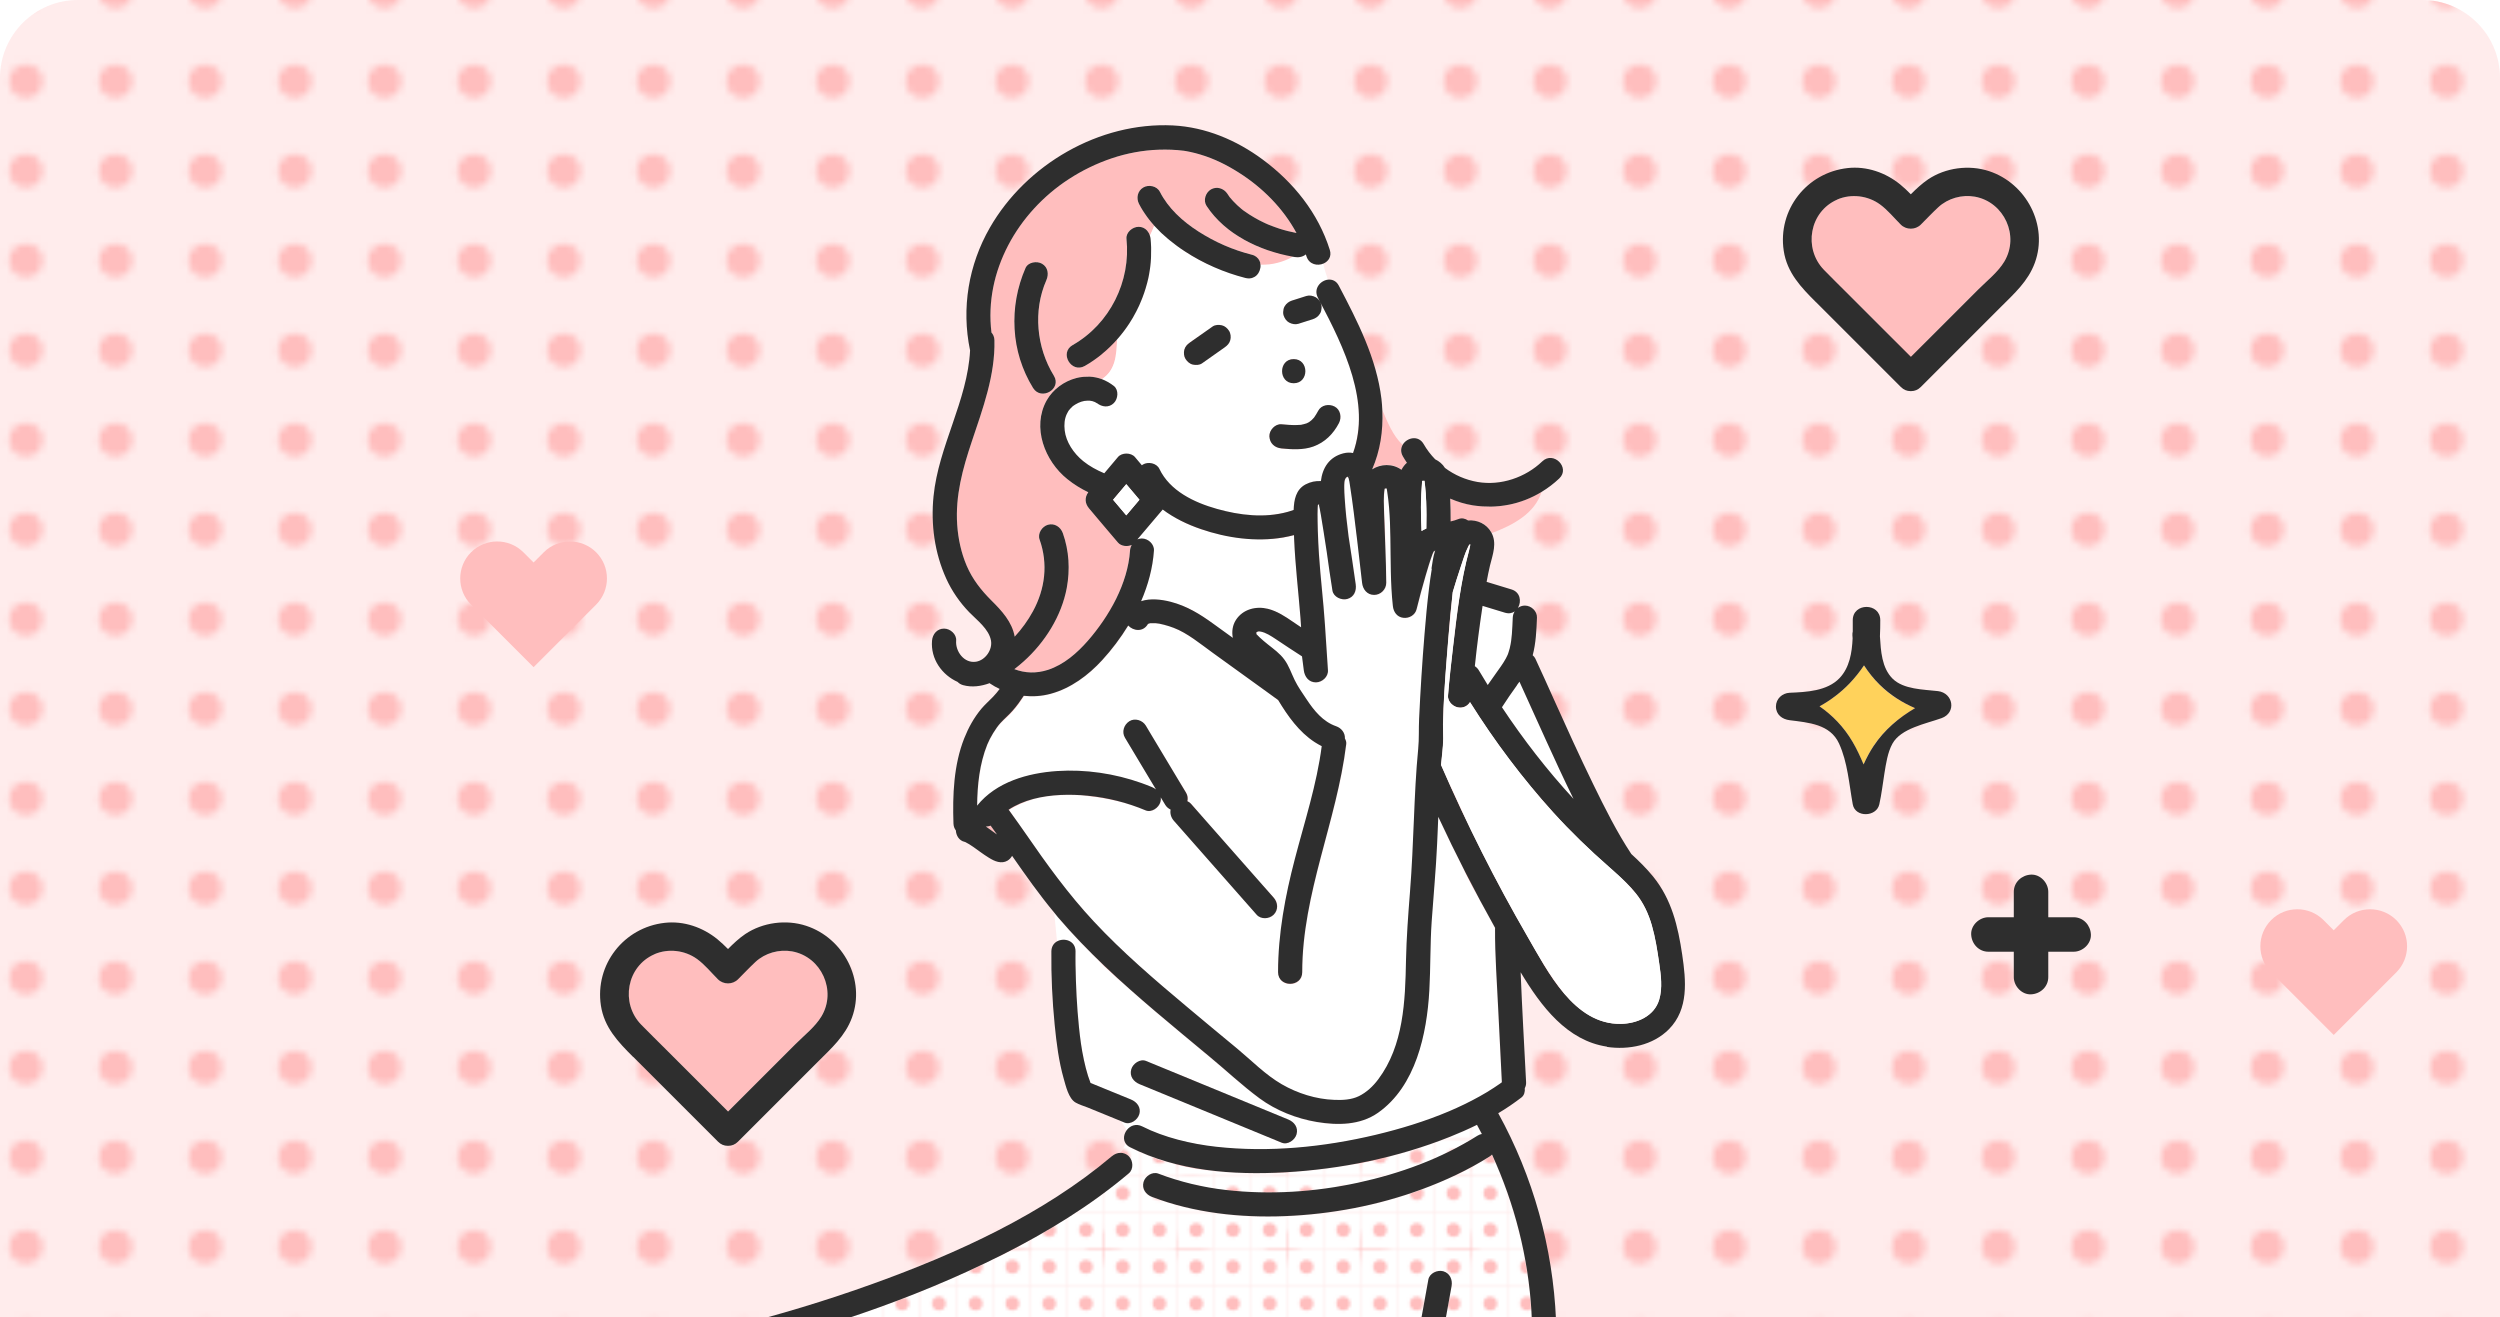 <?xml version="1.0" encoding="UTF-8"?>
<svg id="_レイヤー_2" data-name="レイヤー 2" xmlns="http://www.w3.org/2000/svg" width="362.5" height="191" xmlns:xlink="http://www.w3.org/1999/xlink" viewBox="0 0 362.5 191">
  <defs>
    <style>
      .cls-1 {
        fill: none;
      }

      .cls-2 {
        clip-path: url(#clippath);
      }

      .cls-3 {
        fill: #fff;
      }

      .cls-4 {
        fill: #ffbebe;
      }

      .cls-5 {
        fill: #ffd25b;
      }

      .cls-6 {
        fill: #2e2e2e;
      }

      .cls-7 {
        fill: url(#_新規パターン1_2-2);
      }

      .cls-8 {
        fill: url(#_新規パターン1_2);
      }

      .cls-9 {
        fill: #ffc0c0;
        opacity: .3;
      }
    </style>
    <clipPath id="clippath">
      <path class="cls-1" d="M11.3,0H351.2c6.24,0,11.3,5.06,11.3,11.3V191H0V11.3C0,5.06,5.06,0,11.3,0Z"/>
    </clipPath>
    <pattern id="_新規パターン1_2" data-name="新規パターン1 2" x="0" y="0" width="12.5" height="12.5" patternTransform="translate(-496.5 4919.5)" patternUnits="userSpaceOnUse" viewBox="0 0 12.5 12.5">
      <g>
        <rect class="cls-1" width="12.5" height="12.5"/>
        <rect class="cls-3" x="0" y="0" width="12.5" height="12.5"/>
        <circle class="cls-4" cx="6.25" cy="6.25" r="2.43"/>
      </g>
    </pattern>
    <pattern id="_新規パターン1_2-2" data-name="新規パターン1 2" patternTransform="translate(-4642.13 -5602.15) rotate(-90) scale(.41)" xlink:href="#_新規パターン1_2"/>
  </defs>
  <g id="guide">
    <g class="cls-2">
      <rect class="cls-8" x="-29" y="-15" width="551" height="206"/>
      <rect class="cls-9" x="-29" y="-15" width="551" height="206"/>
      <g>
        <path class="cls-4" d="M77.37,96.74l-9.07-9.07c-2.09-2.09-2.09-5.49,0-7.59,2.09-2.09,5.49-2.09,7.59,0l1.48,1.48,1.48-1.48c2.09-2.09,5.49-2.09,7.59,0,2.09,2.09,2.09,5.49,0,7.59l-9.07,9.07Z"/>
        <path class="cls-4" d="M338.39,150.07l-9.07-9.07c-2.09-2.09-2.09-5.49,0-7.59,2.09-2.09,5.49-2.09,7.59,0l1.48,1.48,1.48-1.48c2.09-2.09,5.49-2.09,7.59,0,2.09,2.09,2.09,5.49,0,7.59l-9.07,9.07Z"/>
        <g>
          <path class="cls-4" d="M268.02,42.69c3.02,3.02,6.04,6.04,9.05,9.05,1.01-1.01,2.02-2.02,3.03-3.03,2.25-2.25,4.51-4.51,6.76-6.76,1.24-1.24,2.85-2.5,3.76-4.02,2.23-3.72,0-8.62-4.26-9.41-1.89-.35-3.92,.23-5.33,1.54-.87,.81-1.68,1.67-2.52,2.51-.79,.79-2.12,.79-2.91,0-.97-.97-1.9-2.11-3.01-2.93-1.77-1.3-4.18-1.59-6.2-.71-4.06,1.75-4.97,7.08-1.95,10.2,1.17,1.21,2.38,2.38,3.56,3.56Z"/>
          <path class="cls-6" d="M263.33,43.82c2.35,2.35,4.7,4.7,7.04,7.04,1.75,1.75,3.5,3.5,5.25,5.25,.43,.43,.91,.6,1.37,.6,.03,0,.06,0,.08,0,.02,0,.05,0,.07,0,.47,0,.95-.17,1.38-.6,3.87-3.87,7.73-7.73,11.6-11.6,1.95-1.95,3.95-3.72,4.93-6.4,1.99-5.44-1.24-11.53-6.65-13.3-2.9-.95-6.29-.5-8.83,1.2-.91,.62-1.72,1.38-2.5,2.16-.49-.49-.99-.98-1.52-1.41-2.13-1.74-4.89-2.7-7.65-2.39-5.93,.66-10.15,6.05-9.26,11.98,.48,3.2,2.52,5.31,4.67,7.46Zm3.07-14.89c2.02-.87,4.43-.58,6.2,.71,1.11,.81,2.04,1.96,3.01,2.93,.79,.79,2.12,.79,2.91,0,.84-.84,1.65-1.7,2.52-2.51,1.41-1.31,3.44-1.88,5.33-1.54,4.26,.79,6.48,5.69,4.26,9.41-.91,1.52-2.52,2.78-3.76,4.02-2.25,2.25-4.51,4.51-6.76,6.76-1.01,1.01-2.02,2.02-3.03,3.03-3.02-3.02-6.04-6.04-9.05-9.05-1.19-1.19-2.39-2.36-3.56-3.56-3.02-3.11-2.11-8.45,1.95-10.2Z"/>
        </g>
        <g>
          <path class="cls-4" d="M96.51,152.12c3.02,3.02,6.04,6.04,9.05,9.05,1.01-1.01,2.02-2.02,3.03-3.03,2.25-2.25,4.51-4.51,6.76-6.76,1.24-1.24,2.85-2.5,3.76-4.02,2.23-3.72,0-8.62-4.26-9.41-1.89-.35-3.92,.23-5.33,1.54-.87,.81-1.68,1.67-2.52,2.51-.79,.79-2.12,.79-2.91,0-.97-.97-1.9-2.11-3.01-2.93-1.77-1.3-4.18-1.59-6.2-.71-4.06,1.75-4.97,7.08-1.95,10.2,1.17,1.21,2.38,2.38,3.56,3.56Z"/>
          <path class="cls-6" d="M91.82,153.25c2.35,2.35,4.7,4.7,7.04,7.04,1.75,1.75,3.5,3.5,5.25,5.25,.43,.43,.91,.6,1.37,.6,.03,0,.06,0,.08,0,.02,0,.05,0,.07,0,.47,0,.95-.17,1.38-.6,3.87-3.87,7.73-7.73,11.6-11.6,1.95-1.95,3.95-3.72,4.93-6.4,1.99-5.44-1.24-11.53-6.65-13.3-2.89-.95-6.29-.5-8.83,1.2-.91,.62-1.72,1.38-2.5,2.17-.49-.49-.99-.98-1.52-1.41-2.13-1.74-4.89-2.7-7.65-2.39-5.93,.66-10.15,6.05-9.26,11.98,.48,3.2,2.52,5.31,4.67,7.46Zm3.07-14.89c2.02-.87,4.43-.58,6.2,.71,1.11,.81,2.04,1.96,3.01,2.93,.79,.79,2.12,.79,2.91,0,.84-.84,1.65-1.7,2.52-2.51,1.41-1.31,3.44-1.88,5.33-1.54,4.26,.79,6.48,5.69,4.26,9.41-.91,1.52-2.52,2.78-3.76,4.02-2.25,2.25-4.51,4.51-6.76,6.76-1.01,1.01-2.02,2.02-3.03,3.03-3.02-3.02-6.04-6.04-9.05-9.05-1.19-1.19-2.39-2.36-3.56-3.56-3.02-3.11-2.11-8.45,1.95-10.2Z"/>
        </g>
        <g>
          <path class="cls-7" d="M234.24,276.82c-.87-.38-1.06-1.65-.63-2.39,.26-.44,.64-.69,1.07-.79l-4.14-3.2c1.8,7.23,4.16,14.32,7.24,21.15,.39,.86,.26,1.87-.63,2.39-.75,.44-2,.23-2.39-.63-4.68-10.37-7.86-21.32-9.83-32.51-3.03-17.24-3.22-34.72-2.9-52.17,.11-6.14,.35-12.31,0-18.44-.46-7.87-2.44-15.61-5.72-22.77-.1,.1-.21,.19-.34,.28-3.1,1.95-6.43,3.51-9.86,4.77-6.33,2.33-13.09,3.61-19.83,3.88-6.49,.26-13.18-.46-19.28-2.79-.89-.34-1.49-1.17-1.22-2.15,.23-.85,1.27-1.56,2.15-1.22,3.14,1.2,6.45,1.99,9.8,2.37,6.38,.73,12.9,.3,19.17-1.06,6.09-1.32,12.02-3.48,17.3-6.81,.22-.14,.43-.21,.64-.25-.23-.45-.47-.89-.71-1.33-1.27,.63-2.57,1.2-3.9,1.73-7.58,3.04-15.81,4.7-23.95,5.16-7.54,.43-15.62-.17-22.45-3.64-.28-.14-.48-.32-.62-.52-.22,.45-.46,.87-.73,1.29,.43,0,.86,.14,1.21,.5,.63,.63,.72,1.86,0,2.47-5.59,4.72-11.87,8.55-18.39,11.83-13.07,6.57-27.15,11.16-41.36,14.52-11.76,2.77-23.82,4.77-35.91,5.39-.94,.05-1.88,.11-2.82,.14,.51,.62,.93,1.3,1.34,2.01,.23-.45,.65-.83,1.12-.95,.98-.27,1.81,.34,2.15,1.22,.79,2.03,1.21,4.2,1.59,6.34,.52,2.94,.92,5.91,1.35,8.86,.95,6.5,2.01,12.99,3.66,19.36,1.05,4.02,2.97,7.55,5.76,10.76,.64,.74,1.32,1.44,2.01,2.13,6.77,6.7,15.87,10.85,25.22,12.36,.94,.15,1.45,1.32,1.22,2.15-.02,.07-.05,.13-.07,.19,.72,.03,1.44-.08,2.09-.13-1.25-3.07-1.95-6.27-2.36-9.56-.19-1.56-.32-3.13-.42-4.7-.32-5.09-.33-10.21-1.19-15.24-1.01-5.97-3.39-11.71-7.14-16.46-6.25-7.92-15.54-13.1-25.4-14.71-.94-.15-1.45-1.32-1.22-2.15,.06-.2,.15-.37,.25-.53,.41-.59,1.16-.81,1.9-.69,5.41,.88,10.67,2.89,15.38,5.67,4.92,2.91,9.24,6.74,12.64,11.34,3.83,5.2,6.24,11.4,7.14,17.79,.7,4.98,.74,10.02,1.09,15.03,.12,1.68,.28,3.35,.5,5.02,.41,2.97,1.1,5.98,2.38,8.7,1.46,3.1,3.56,5.75,6.1,8.03,.6,.54,.66,1.2,.43,1.75,1.94,1.31,4.36,1.82,6.79,2.38-1.26-.91-2.48-1.86-3.6-2.92-1.64-1.55,.84-4.02,2.47-2.47,1.05,1,2.17,1.91,3.35,2.76,2.52,1.83,5.17,3.49,7.58,5.47,1.51,1.24,2.84,2.64,3.99,4.18,.72,.97,1.37,1.99,1.95,3.07,2.72,5.13,4.27,11.17,9.6,14.29,3.47,2.03,7.79,2.69,11.72,1.8,.86-.2,1.71-.47,2.52-.81,2.63-1.13,4.51-3.17,6.63-5.02,2.19-1.92,4.59-3.26,7.5-3.67,10.12-1.44,17.14,8.02,24.26,13.36,1.81,1.36,3.71,2.57,5.87,3.24,1.6,.5,3.22,.82,4.86,.94,.86,.07,1.73,.08,2.6,.03,4.75-.25,9.25-2.35,13.09-5.21,4.1-3.05,7.54-7.04,10.45-11.21,2.58-3.69,4.81-7.63,6.73-11.7-5.62-2.43-11.24-4.86-16.85-7.29Zm-102.23-13.45c-1.99,1.06-3.75-1.96-1.77-3.02,3.96-2.12,7.81-4.44,11.53-6.97,.45-.31,.89-.62,1.34-.94,12.61-8.85,23.56-20.08,32.06-32.93,1.24-1.87,4.26-.12,3.02,1.76-2.56,3.87-5.33,7.6-8.3,11.18-6.18,7.46-13.24,14.19-20.97,20.06-5.34,4.06-11,7.7-16.92,10.86Zm43.46,23.09c-1.25,1.86-4.28,.11-3.02-1.77,4.26-6.33,8.02-12.99,11.35-19.85,1.88-3.89,3.61-7.85,5.23-11.85,3.57-8.82,6.56-17.87,9.12-27.02,3.72-13.29,6.57-26.82,8.96-40.41,.16-.94,1.31-1.45,2.15-1.22,.97,.27,1.38,1.22,1.22,2.15-1.35,7.67-2.84,15.32-4.56,22.92-3.07,13.59-6.83,27.05-11.78,40.09-.45,1.19-.91,2.37-1.38,3.55-4.65,11.68-10.28,22.99-17.3,33.43Z"/>
          <path class="cls-1" d="M165.66,43.15c-.05,.13-.1,.26-.16,.4,.05-.13,.11-.26,.16-.4Z"/>
          <path class="cls-1" d="M166.11,41.84c-.07,.22-.13,.44-.21,.65,.07-.22,.14-.43,.21-.65Z"/>
          <path class="cls-1" d="M166.51,40.33c-.05,.23-.11,.46-.17,.7,.06-.23,.12-.46,.17-.7Z"/>
          <path class="cls-1" d="M163.78,46.85s-.02,.03-.03,.05c.01-.02,.02-.03,.03-.05Z"/>
          <polygon class="cls-1" points="161.97 49.23 161.97 49.23 161.97 49.23 161.97 49.23"/>
          <path class="cls-1" d="M166.74,39.02c-.04,.27-.08,.54-.13,.81,.05-.27,.09-.54,.13-.81Z"/>
          <path class="cls-1" d="M164.32,45.98s-.02,.04-.03,.06c.01-.02,.02-.04,.03-.06Z"/>
          <path class="cls-1" d="M165.2,44.26s-.03,.06-.04,.09c.01-.03,.03-.06,.04-.09Z"/>
          <path class="cls-1" d="M170.71,35.69c-.09-.06-.17-.13-.25-.19,.08,.06,.17,.13,.25,.19Z"/>
          <path class="cls-1" d="M166.9,37.48c-.02,.39-.06,.78-.1,1.17,.05-.39,.08-.78,.1-1.17Z"/>
          <path class="cls-1" d="M169.59,34.83c-.08-.06-.15-.13-.23-.19,.08,.06,.15,.13,.23,.19Z"/>
          <path class="cls-1" d="M181.19,40.37s-.09,0-.13,0c.05,0,.09,0,.13,0Z"/>
          <path class="cls-1" d="M181.6,40.29s-.09,.03-.13,.04c.04-.01,.09-.02,.13-.04Z"/>
          <path class="cls-1" d="M160.94,50.3s-.02,.02-.03,.03c.01-.01,.02-.02,.03-.03Z"/>
          <path class="cls-1" d="M168.48,33.86c-.05-.05-.1-.09-.15-.14,.05,.05,.1,.09,.15,.14Z"/>
          <path class="cls-1" d="M166.92,36.22c0,.31,0,.62-.01,.92,.01-.31,.02-.62,.01-.92Z"/>
          <path class="cls-1" d="M166.83,34.63c.04,.41,.07,.82,.08,1.23-.01-.41-.04-.82-.08-1.23Z"/>
          <polygon class="cls-1" points="167.37 32.73 167.37 32.73 167.37 32.73 167.37 32.73"/>
          <path class="cls-1" d="M165.71,30.52c-.19-.31-.37-.62-.54-.95,.16,.32,.35,.64,.54,.95Z"/>
          <path class="cls-1" d="M158.76,52.11c-.07,.05-.14,.11-.21,.15,.07-.05,.14-.1,.21-.15Z"/>
          <path class="cls-1" d="M166.91,32.18c-.09-.1-.17-.21-.25-.31,.08,.11,.17,.21,.25,.31Z"/>
          <path class="cls-1" d="M166.3,31.39c-.12-.16-.23-.33-.34-.49,.11,.17,.22,.33,.34,.49Z"/>
          <path class="cls-1" d="M166.34,33.45s0,0,0,0c0,0,0,0,0,0Z"/>
          <path class="cls-1" d="M165.53,32.95c.07,.02,.13,.04,.19,.06-.06-.03-.13-.04-.19-.06Z"/>
          <path class="cls-1" d="M166.11,33.24s.06,.05,.09,.08c-.03-.03-.06-.06-.09-.08Z"/>
          <path class="cls-1" d="M157.85,54.61c.05,0,.1,0,.16,0-.05,0-.1,0-.16,0Z"/>
          <path class="cls-1" d="M165.84,33.07s.09,.05,.14,.08c-.04-.03-.09-.06-.14-.08Z"/>
          <path class="cls-1" d="M182.74,38.12c.02,.09,.04,.18,.04,.27,0-.09-.02-.18-.04-.27Z"/>
          <path class="cls-1" d="M182.65,37.84c.03,.06,.05,.12,.07,.18-.02-.06-.04-.12-.07-.18Z"/>
          <path class="cls-1" d="M159.88,51.25s-.08,.07-.12,.11c.04-.03,.08-.07,.12-.11Z"/>
          <path class="cls-1" d="M181.54,36.95c.12,.03,.23,.07,.34,.12-.1-.05-.21-.09-.34-.12Z"/>
          <path class="cls-1" d="M176.7,31.98c-.12-.12-.23-.24-.34-.36,.11,.12,.23,.25,.34,.36Z"/>
          <path class="cls-1" d="M182.47,37.53c.05,.07,.1,.14,.14,.22-.04-.08-.08-.15-.14-.22Z"/>
          <path class="cls-1" d="M181.97,37.12c.07,.04,.14,.08,.2,.13-.06-.05-.13-.09-.2-.13Z"/>
          <path class="cls-1" d="M182.24,37.3c.08,.07,.15,.13,.21,.21-.06-.08-.13-.14-.21-.21Z"/>
          <path class="cls-1" d="M157.14,54.63c-.07,0-.14,.01-.22,.02,.07,0,.14-.01,.22-.02Z"/>
          <path class="cls-1" d="M174.92,29.82c.17,.26,.35,.51,.54,.76-.19-.25-.37-.5-.54-.76Z"/>
          <path class="cls-1" d="M165.09,32.88c.12,0,.23,.01,.34,.03-.11-.02-.22-.03-.34-.03Z"/>
          <path class="cls-1" d="M160.7,55.43s-.08-.05-.13-.07c.04,.02,.08,.05,.13,.07Z"/>
          <path class="cls-1" d="M216.23,73.45s-.03,0-.04,0c.01,0,.03,0,.04,0Z"/>
          <path class="cls-1" d="M178.58,33.57c.09,.07,.18,.14,.28,.2-.09-.07-.19-.14-.28-.2Z"/>
          <path class="cls-1" d="M177.8,32.97c.1,.08,.2,.17,.3,.25-.1-.08-.2-.17-.3-.25Z"/>
          <path class="cls-1" d="M177.06,32.32c.11,.1,.21,.2,.32,.3-.11-.1-.22-.2-.32-.3Z"/>
          <path class="cls-1" d="M175.68,30.84c.13,.16,.25,.31,.38,.46-.13-.15-.26-.31-.38-.46Z"/>
          <path class="cls-1" d="M214.75,73.41c.09,0,.18,.01,.27,.02-.09,0-.18-.01-.27-.02Z"/>
          <path class="cls-1" d="M217.37,73.37c.07,0,.14-.01,.22-.02-.07,0-.14,.02-.22,.02Z"/>
          <path class="cls-1" d="M222.37,71.95s.04-.02,.06-.03c-.02,0-.04,.02-.06,.03Z"/>
          <path class="cls-1" d="M219.93,72.88s.09-.02,.13-.04c-.04,.01-.09,.02-.13,.04Z"/>
          <path class="cls-1" d="M218.76,73.17s.01,0,.02,0c0,0-.01,0-.02,0Z"/>
          <path class="cls-1" d="M186.54,37.04s0,0,0,0c0,0,0,0,0,0Z"/>
          <path class="cls-1" d="M187.72,37.27c-.09-.02-.19-.04-.28-.05,0,0,0,0,0,0,.09,.02,.18,.04,.28,.05Z"/>
          <path class="cls-1" d="M182.77,38.77s-.01,.06-.02,.09c0-.03,.01-.06,.02-.09Z"/>
          <path class="cls-1" d="M179.39,34.12c.08,.05,.17,.11,.25,.16-.08-.05-.17-.11-.25-.16Z"/>
          <path class="cls-1" d="M182.52,39.5s-.03,.06-.05,.09c.02-.03,.04-.06,.05-.09Z"/>
          <path class="cls-1" d="M182.68,39.14s-.03,.07-.04,.11c.01-.04,.03-.07,.04-.11Z"/>
          <path class="cls-1" d="M182.24,39.88s0,0,0,0c0,0,0,0,0,0Z"/>
          <path class="cls-1" d="M185.63,36.82s.01,0,.02,0c0,0-.01,0-.02,0Z"/>
          <path class="cls-1" d="M181.95,40.12s-.07,.04-.1,.05c.03-.02,.07-.03,.1-.05Z"/>
          <path class="cls-1" d="M181.99,35.54s.09,.04,.14,.06c-.05-.02-.09-.04-.14-.06Z"/>
          <path class="cls-1" d="M181.1,35.11c.06,.03,.12,.06,.18,.09-.06-.03-.12-.06-.18-.09Z"/>
          <path class="cls-1" d="M180.23,34.64c.07,.04,.14,.09,.22,.13-.07-.04-.14-.08-.22-.13Z"/>
          <path class="cls-1" d="M183.8,36.26s.04,.02,.07,.02c-.02,0-.04-.02-.07-.02Z"/>
          <path class="cls-1" d="M182.89,35.92s.07,.03,.1,.04c-.03-.01-.07-.03-.1-.04Z"/>
          <path class="cls-1" d="M184.71,36.56s.03,0,.04,.01c-.01,0-.03,0-.04-.01Z"/>
          <path class="cls-3" d="M207.77,80.4c-.39,1.03-.71,2.1-1.01,3.16-.47,1.6-.89,3.21-1.3,4.83-.21,.86-1.08,1.35-1.92,1.25-.92-.11-1.42-.85-1.52-1.72-.36-3.3-.31-6.62-.36-9.93-.02-1.45-.07-2.91-.19-4.35-.06-.75-.14-1.49-.26-2.23-.02-.11-.06-.37-.08-.52-.05,0-.1,0-.15,0-.01,0-.01,0-.04,0-.03,0-.07,0-.1,.01,.04-.03-.04,.19-.01,0-.19,1.17-.11,2.4-.08,3.59,.1,3.36,.29,6.71,.31,10.08,0,.95-.8,1.75-1.75,1.75-1.02,0-1.65-.81-1.75-1.75-.23-2.05-.46-4.1-.71-6.15-.34-2.82-.63-5.37-1.06-8.06-.05-.32-.1-.65-.19-.97-.01-.03-.07-.13-.12-.22-.07,.04-.27,.16-.32,.18,.2-.11-.07,.23,.02,0-.06,.17-.14,.29-.18,.59-.04,.28-.03,.56-.03,.84,0,.47,.03,.94,.06,1.41,.13,1.92,.33,3.76,.56,5.59,.36,2.32,.71,4.65,1.04,6.98,.13,.94-.22,1.87-1.22,2.15-.84,.23-2-.29-2.15-1.22-.3-1.85-.57-3.7-.82-5.56-.15-1.01-.31-2.03-.47-3.04-.12-.78-.25-1.56-.38-2.33-.05-.31-.11-.62-.17-.93-.03-.18-.09-.36-.11-.54,0,.01,0-.03-.01-.07,0,0-.01,0-.02,0,.01,.03,.04,.09-.04-.01,0,0-.02,0-.03,0-.02,0-.02,.01-.04,.02,0,0,0,0-.01,0-.01,.04-.02,.08-.03,.12,0,.01,0,.02,0,.04,0,.1-.02,.2-.02,.3-.02,.29-.02,.58-.02,.87,0,.37,0,.74,.01,1.1,0,.44,.02,.89,.03,1.33,.03,1.17,.09,2.34,.17,3.51,.22,3.36,.64,6.71,.86,10.07,.15,2.22,.29,4.44,.44,6.67,.06,.95-.85,1.75-1.75,1.75-1.03,0-1.63-.81-1.75-1.75-.09-.67-.17-1.35-.26-2.02-1.29-.82-2.56-1.68-3.83-2.52-.65-.43-1.43-.94-2.16-1.07-.34-.06-.42-.04-.65,.14,0,0,0,0,0,0,0,.04,.03,.14,.05,.25,.01,.01,0,0,.03,.03,.14,.15,.28,.29,.43,.43,.37,.35,.77,.68,1.17,1,.87,.7,1.75,1.3,2.41,2.22,.65,.9,.99,1.95,1.47,2.93,.48,.99,1.13,1.91,1.74,2.82,1.08,1.63,2.37,3.24,4.28,3.9,.78,.27,1.32,.97,1.28,1.78,.15,.25,.23,.53,.19,.82-1.36,11.2-6.38,21.64-6.38,33.06,0,2.25-3.5,2.25-3.5,0,0-5.56,1.03-11.03,2.43-16.4,1.41-5.42,3.19-10.8,3.9-16.37-.36-.18-.7-.37-1.03-.59-2.26-1.47-3.87-3.76-5.29-6.1-3.16-2.28-6.33-4.57-9.49-6.85-1.79-1.29-3.7-2.88-5.64-3.61-.46-.17-.93-.33-1.41-.45-.49-.13-.9-.21-1.24-.23-.22-.01-.43-.02-.65,0-.08,0-.11,0-.12,0-.02,0-.07,.02-.16,.05-.09,.02-.14,.04-.17,.06,0,0,0,0,0,0,0,.01-.01,.02-.02,.04-.71,1.18-2.13,.97-2.84,.19-1.11,1.81-2.39,3.51-3.77,5.01-2.02,2.2-4.56,4.1-7.48,4.89-1.3,.35-2.61,.43-3.9,.29-.49,.75-1.01,1.48-1.61,2.15-.55,.63-1.2,1.17-1.76,1.79-.68,.76-1.51,2.11-1.92,3.13-1.12,2.8-1.44,5.84-1.47,8.86,2.77-3.45,7.38-4.74,11.62-5.02,4.09-.27,8.33,.36,12.21,1.74,.52,.18,1.03,.38,1.53,.59,.21,.09,.41,.2,.58,.34-.25-.41-.5-.83-.75-1.24-1.25-2.09-2.5-4.17-3.75-6.26-.5-.84-.16-1.88,.63-2.39,.8-.52,1.92-.16,2.39,.63,.24,.4,.48,.8,.72,1.21,1.19,1.99,2.39,3.98,3.58,5.97,.51,.85,1.02,1.7,1.53,2.55,.23,.39,.28,.82,.19,1.23,.19,.08,.37,.2,.51,.36,.5,.56,.99,1.13,1.49,1.69,3.51,3.98,7.01,7.96,10.52,11.94,.63,.71,.7,1.77,0,2.47-.64,.64-1.85,.71-2.47,0-.5-.56-.99-1.13-1.49-1.69-3.51-3.98-7.01-7.96-10.52-11.94-.4-.46-.57-1.05-.46-1.61-.32-.15-.6-.39-.78-.69-.22-.36-.43-.72-.65-1.08,.02,.21,.01,.43-.05,.66-.23,.83-1.28,1.59-2.15,1.22-2.67-1.12-5.52-1.84-8.4-2.12-1.31-.13-2.62-.17-3.93-.11-2.67,.13-5.38,.71-7.54,2.14,.04,.04,.07,.08,.11,.13,.11,.15,.21,.3,.32,.45,.68,.94,1.35,1.88,2.01,2.83,3.08,4.47,6.2,8.8,9.91,12.78,4.19,4.49,8.89,8.5,13.59,12.45,2.39,2,4.8,3.98,7.19,5.98,2.1,1.74,4.1,3.81,6.47,5.18,2.3,1.33,4.99,2.18,7.65,2.27,1.19,.04,2.46-.02,3.55-.54,1.12-.54,2.06-1.44,2.8-2.43,3.7-4.91,3.92-11.38,4.03-17.26,.06-3.33,.31-6.62,.58-9.94,.28-3.52,.42-7.06,.57-10.59,.14-3.38,.29-6.77,.62-10.15,.14-1.45,.06-2.88,.13-4.33,.19-4.12,.45-8.24,.79-12.35,.18-2.2,.38-4.4,.65-6.59,.12-.94,.24-1.87,.4-2.81,.13-.79,.24-1.72,.49-2.47,0,.02-.01-.06-.01-.13-.16,.08-.22,.21-.33,.5Z"/>
          <path class="cls-3" d="M165.57,78.09c.9,0,1.81,.81,1.75,1.75-.16,2.5-.84,4.98-1.86,7.34,1.33-.44,2.93-.27,4.29,.09,2.36,.61,4.25,1.79,6.2,3.2,.94,.68,1.87,1.35,2.81,2.03-.17-.88-.06-1.81,.45-2.6,1.01-1.56,2.91-2.04,4.64-1.61,1.34,.34,2.49,1.11,3.62,1.88,.4,.27,.79,.53,1.19,.8-.03-.45-.06-.91-.09-1.36-.3-3.81-.76-7.6-.92-11.42,0-.2,0-.39-.02-.59-.52,.14-1.04,.26-1.56,.34-3.95,.68-8.2,.08-11.96-1.22-1.92-.66-3.86-1.58-5.52-2.83-1.22,1.44-2.44,2.89-3.67,4.33,.2-.08,.41-.13,.65-.13Z"/>
          <path class="cls-4" d="M188.69,61.59c.32-.03,0-.02-.12,0,0,0,0,0,0,0,.04,0,.08,0,.13-.01Z"/>
          <path class="cls-3" d="M214.44,97.2c.42,.72,.86,1.42,1.29,2.13,.37-.55,.75-1.09,1.14-1.62,.53-.73,1.07-1.46,1.5-2.25,.09-.17,.17-.34,.25-.51,.03-.09,.07-.18,.1-.27,.14-.42,.25-.85,.33-1.28,.02-.12,.04-.25,.06-.37,0-.04,.01-.09,.02-.13,.04-.31,.07-.62,.1-.94,.07-.79,.1-1.59,.13-2.39,.01-.33,.12-.65,.28-.92-.36,.26-.84,.37-1.41,.19-1.08-.33-2.17-.66-3.25-.99-.45,2.9-.82,5.82-1.12,8.74,.22,.14,.42,.33,.58,.6Z"/>
          <path class="cls-4" d="M188.57,61.6s0,0,0,0c-.01,0-.02,0-.02,.01,0,0,.02,0,.03-.01Z"/>
          <path class="cls-4" d="M142.95,119.86c.14,.1,.29,.2,.43,.3,.39,.28,.78,.58,1.18,.85-.3-.43-.61-.86-.92-1.28-.21,.09-.45,.13-.69,.13Z"/>
          <path class="cls-3" d="M165.59,163.37c3.17,1.61,7.1,2.55,10.72,2.95,7.7,.85,15.58,.06,23.09-1.72,3.64-.86,7.25-1.97,10.7-3.43,1.41-.6,2.98-1.35,4.39-2.14,.71-.4,1.41-.82,2.09-1.26,.3-.2,.6-.4,.89-.6,.09-.07,.18-.13,.27-.2,0,0,0,0,0,0-.18-3.53-.36-7.06-.53-10.59-.18-3.89-.48-7.8-.46-11.69,0-.04,0-.07,.01-.1-2.95-5.26-5.7-10.64-8.24-16.11-.06,1.3-.11,2.61-.17,3.91-.17,3.77-.54,7.51-.79,11.27-.23,3.33-.15,6.67-.34,10-.35,6.29-1.95,13.88-7.45,17.74-2.58,1.81-5.87,1.82-8.86,1.33-2.93-.49-5.91-1.65-8.31-3.43-2.53-1.87-4.85-4.06-7.27-6.06-2.62-2.17-5.24-4.33-7.83-6.54-5-4.25-9.87-8.66-14.13-13.66-.17-.2-.33-.41-.5-.62l.4,4.11c1.04-.59,2.69-.11,2.68,1.45,0,.64,0,1.28,0,1.92,.04,3.02,.19,6.05,.5,9.06,.17,1.64,.36,3.09,.72,4.78,.16,.77,.35,1.53,.59,2.28,.11,.34,.22,.67,.35,.99,0,.02,.01,.03,.02,.05,1.95,.8,3.9,1.59,5.85,2.39,.88,.36,1.5,1.15,1.22,2.15-.23,.83-1.28,1.58-2.15,1.22-.15-.06-.29-.12-.44-.18,.25,.43,.55,.82,.77,1.26,.49-.61,1.33-.95,2.21-.5Zm-.34-6.16c-.88-.36-1.5-1.15-1.22-2.15,.23-.83,1.28-1.58,2.15-1.22,.84,.35,1.68,.69,2.53,1.04,6.02,2.48,12.05,4.96,18.07,7.44,.88,.36,1.5,1.15,1.22,2.15-.23,.83-1.28,1.58-2.15,1.22-.84-.35-1.68-.69-2.53-1.04-6.02-2.48-12.05-4.96-18.07-7.44Z"/>
          <path class="cls-4" d="M222.37,71.95c-.74,.36-1.51,.66-2.31,.9-.04,.01-.09,.02-.13,.04-.38,.11-.77,.21-1.16,.28,0,0-.01,0-.02,0-.39,.08-.78,.14-1.17,.18-.07,0-.14,.02-.22,.02-.38,.04-.75,.07-1.13,.07-.01,0-.03,0-.04,0-.39,0-.77,0-1.16-.03-.09,0-.18-.01-.27-.02-.39-.03-.78-.07-1.16-.13-1.14-.18-2.25-.52-3.31-.98,.06,1.1,.07,2.21,.06,3.31,.39-.09,.77-.2,1.15-.35,.48-.19,.98-.06,1.38,.21,1.33-.11,2.68,.49,3.36,1.71,.03,.05,.04,.1,.06,.14,3.02-1.13,6.27-2.82,7.24-6.02-.36,.22-.73,.42-1.11,.61-.02,0-.04,.02-.06,.03Z"/>
          <path class="cls-4" d="M220.14,88.13s-.01-.02-.02-.03c-.01,.02-.02,.04-.03,.06,.01-.01,.03-.02,.04-.03Z"/>
          <path class="cls-4" d="M198.96,68.03c1.25-.81,2.95-.88,4.25,.06,.2-.38,.45-.73,.79-1.02-.21-.31-.41-.62-.59-.94-.34-.59-.3-1.17-.04-1.63-1.47-1.42-2.16-3.28-2.92-5.01,.13,2.93-.32,5.87-1.48,8.53Z"/>
          <path class="cls-4" d="M161.97,49.23s0,0,0,0c-.33,.37-.67,.73-1.03,1.07-.01,.01-.02,.02-.03,.03-.33,.32-.68,.63-1.03,.92-.04,.03-.08,.07-.12,.11-.32,.26-.66,.52-1,.76-.07,.05-.14,.1-.21,.15-.41,.28-.82,.54-1.25,.79-1.96,1.12-3.72-1.91-1.77-3.02,5.39-3.07,8.46-9.25,7.81-15.4-.1-.95,.88-1.75,1.75-1.75,.12,0,.23,.01,.34,.03,.04,0,.07,.02,.11,.03,.07,.02,.13,.04,.19,.06,.04,.02,.08,.04,.12,.06,.05,.02,.09,.05,.14,.08,.04,.03,.09,.06,.13,.09,.03,.03,.06,.05,.09,.08,.05,.04,.09,.08,.13,.13,0,0,0,0,0,0,.18,.2,.31,.45,.39,.72,.24-.46,.45-.95,.63-1.45t0,0c-.16-.18-.31-.36-.46-.54-.09-.1-.17-.21-.25-.31-.12-.16-.24-.32-.36-.48-.12-.16-.23-.33-.34-.49-.08-.13-.17-.25-.25-.38-.19-.31-.37-.62-.54-.95-.43-.85-.23-1.89,.63-2.39,.78-.46,1.97-.21,2.39,.63,1.22,2.41,3.27,4.27,5.58,5.75,2.44,1.57,4.98,2.68,7.77,3.38,.12,.03,.23,.07,.34,.12,.03,.01,.06,.03,.09,.05,.07,.04,.14,.08,.2,.13,.03,.02,.05,.04,.07,.06,.08,.07,.15,.13,.21,.21,0,0,.01,.02,.02,.03,.05,.07,.1,.14,.14,.22,.02,.03,.03,.06,.04,.09,.03,.06,.05,.12,.07,.18,0,.03,.02,.06,.03,.09,.02,.09,.04,.18,.04,.27,0,0,0,0,0,0,1.66,.03,3.31-.42,4.66-1.17,0,0,0,0,0,0-.3-.05-.6-.11-.9-.18,0,0,0,0,0,0-.3-.07-.59-.14-.89-.21,0,0-.01,0-.02,0-.29-.08-.58-.16-.87-.25-.01,0-.03,0-.04-.01-.28-.09-.57-.18-.85-.27-.02,0-.04-.02-.07-.02-.27-.1-.54-.19-.81-.3-.03-.01-.07-.03-.1-.04-.26-.1-.51-.21-.77-.32-.05-.02-.09-.04-.14-.06-.24-.11-.48-.22-.71-.34-.06-.03-.12-.06-.18-.09-.22-.11-.44-.22-.65-.34-.07-.04-.14-.08-.22-.13-.2-.11-.4-.23-.59-.35-.08-.05-.17-.11-.25-.16-.18-.12-.36-.23-.53-.35-.09-.07-.19-.14-.28-.2-.16-.12-.32-.23-.47-.35-.1-.08-.2-.17-.3-.25-.14-.12-.28-.23-.42-.35-.11-.1-.22-.2-.32-.3-.12-.11-.24-.22-.36-.34-.12-.12-.23-.24-.34-.36-.1-.1-.2-.21-.29-.31-.13-.15-.26-.31-.38-.46-.07-.09-.14-.17-.21-.26-.19-.25-.37-.5-.54-.76-.52-.79-.15-1.94,.63-2.39,.85-.5,1.87-.16,2.39,.63,.09,.13,.18,.27,.27,.4,.02,.03,.03,.04,.04,.06,0,0,.01,.01,.03,.04,.16,.19,.32,.38,.49,.56,.38,.41,.79,.79,1.22,1.15,.07,.05,.13,.11,.2,.16,.02,.02,.17,.13,.2,.14,.23,.17,.47,.33,.72,.49,.47,.3,.95,.58,1.44,.84,.26,.14,.53,.27,.79,.39,.13,.06,.27,.12,.4,.18,.02,0,.13,.06,.19,.08,.5,.21,1.01,.39,1.52,.56,.82,.27,1.66,.47,2.51,.64-1.94-3.59-4.94-6.6-8.38-8.77-1.81-1.14-3.57-2.01-5.56-2.61-.47-.14-.95-.27-1.43-.37-.2-.04-.4-.08-.6-.12-.06-.01-.34-.05-.38-.06-1.19-.14-2.4-.19-3.61-.15-4.65,.15-9.18,1.74-13.06,4.27-7.41,4.82-12.3,13.37-11.21,22.24,.25,.27,.42,.64,.43,1.11,.13,5.06-1.7,9.96-3.28,14.69-1.33,3.97-2.4,7.84-2.12,12.07,.14,2.03,.58,4.08,1.38,5.95,.84,1.96,2.09,3.54,3.58,5.03,1.49,1.49,3,3.11,3.38,5.25,1.02-1.1,1.91-2.34,2.64-3.67,1.76-3.23,2.23-6.88,.97-10.41-.32-.89,.36-1.91,1.22-2.15,.96-.26,1.84,.33,2.15,1.22,.91,2.56,1.07,5.28,.57,7.94-.76,4.08-3.17,7.9-6.24,10.65-.42,.37-.87,.76-1.36,1.13,1.54,.59,3.18,.66,4.88,.1,2.31-.75,4.2-2.42,5.78-4.22,3.08-3.51,5.8-8.32,6.11-13.06,.02-.3,.11-.58,.24-.83-.65,.29-1.54,.18-1.99-.35-1.4-1.65-2.8-3.31-4.2-4.96-.61-.73-.64-1.59-.1-2.33-1.07-.53-2.09-1.15-3.03-1.9-3.28-2.63-5.18-7.54-2.99-11.44,.89-1.59,2.53-2.77,4.29-3.22,.3-.08,.59-.12,.88-.16,.07,0,.14-.01,.22-.02,.24-.02,.48-.03,.71-.02,.05,0,.1,0,.16,0,.6,.03,1.19,.16,1.75,.37,2.02-1.32,2.1-3.51,2.21-5.76Zm-12.18,7.02c-3.23-5.24-3.55-11.78-1.09-17.38,.38-.87,1.65-1.06,2.39-.63,.88,.52,1.01,1.53,.63,2.39-1.94,4.44-1.43,9.76,1.09,13.85,1.19,1.92-1.84,3.68-3.02,1.77Z"/>
          <path class="cls-3" d="M189.43,37.18c-.03-.1-.07-.19-.1-.28-.43,.35-1.02,.48-1.61,.38-.09-.02-.18-.04-.28-.05-1.34,.76-3,1.2-4.66,1.17,0,.13,0,.25-.01,.38,0,.03-.01,.06-.02,.09-.02,.09-.04,.19-.07,.28-.01,.04-.03,.07-.04,.11-.03,.09-.07,.17-.12,.25-.02,.03-.03,.06-.05,.09-.07,.1-.14,.2-.23,.29,0,0,0,0,0,0-.09,.09-.19,.17-.29,.23-.03,.02-.07,.04-.1,.05-.08,.04-.16,.08-.25,.11-.04,.01-.09,.03-.13,.04-.09,.02-.18,.03-.28,.04-.04,0-.09,0-.13,0-.14,0-.29-.02-.45-.06-3.1-.78-6.12-2.11-8.79-3.86-.38-.25-.75-.51-1.12-.77-.09-.06-.17-.13-.25-.19-.29-.22-.58-.44-.86-.67-.08-.06-.15-.13-.23-.19-.3-.25-.59-.51-.88-.78-.05-.05-.1-.09-.15-.14-.33-.32-.66-.65-.96-.99,0,0,0,0,0,0-.19,.5-.39,.99-.63,1.45,.05,.15,.08,.3,.1,.45,.04,.41,.07,.82,.08,1.23,0,.12,0,.24,0,.36,0,.31,0,.62-.01,.92,0,.11,0,.23-.01,.34-.02,.39-.06,.78-.1,1.17-.02,.12-.04,.25-.05,.37-.04,.27-.08,.54-.13,.81-.03,.17-.06,.33-.1,.5-.05,.23-.11,.46-.17,.7-.07,.27-.15,.54-.23,.81-.07,.22-.13,.44-.21,.65-.08,.22-.16,.44-.24,.66-.05,.13-.1,.26-.16,.4-.1,.24-.2,.48-.3,.71-.01,.03-.03,.06-.04,.09-.26,.56-.54,1.1-.85,1.64-.01,.02-.02,.04-.03,.06-.16,.27-.33,.54-.5,.81-.01,.02-.02,.03-.03,.05-.53,.82-1.13,1.6-1.78,2.33,0,0,0,0,0,0-.11,2.25-.19,4.44-2.21,5.76,.28,.1,.55,.23,.81,.38,.04,.02,.08,.05,.13,.07,.27,.16,.53,.33,.78,.53,.74,.59,.61,1.87,0,2.47-.72,.72-1.73,.59-2.47,0,.18,.14-.11-.04-.27-.14-.03,0-.31-.12-.36-.13-.06-.02-.39-.06-.39-.07-.13,0-.26-.01-.39,0-.53,.02-1.12,.19-1.72,.56-.3,.18-.39,.25-.72,.6-.23,.25-.31,.34-.51,.78-.33,.71-.41,1.5-.3,2.37,.19,1.66,1.27,3.32,2.69,4.46,.92,.74,1.96,1.3,3.05,1.76,.66-.78,1.32-1.56,1.98-2.35,.57-.68,1.9-.68,2.47,0,.33,.4,.67,.79,1,1.19,.05-.04,.1-.08,.15-.11,.77-.45,1.99-.23,2.39,.63,1.52,3.19,5.03,4.87,8.34,5.8,3.29,.93,6.9,1.36,10.24,.44,.3-.08,.6-.19,.89-.29,.05-1.46,.32-2.95,1.73-3.7,.71-.38,1.48-.54,2.22-.48,.23-1.92,1.21-3.49,3.24-4.02,.51-.13,.98-.14,1.42-.05,2.64-7.24-1.34-15.37-4.74-21.85,.05,.1,.09,.2,.12,.3,.07,.23,.08,.46,.03,.7-.01,.23-.08,.45-.21,.65-.23,.39-.62,.67-1.04,.8-.09,.03-.17,.06-.26,.08-.61,.19-1.22,.38-1.82,.58-.45,.14-.94,.04-1.35-.18-.4-.21-.67-.62-.8-1.04-.07-.23-.08-.46-.03-.7,.01-.23,.08-.45,.21-.65,.23-.39,.62-.67,1.04-.8,.09-.03,.17-.06,.26-.08,.61-.19,1.22-.38,1.82-.58,.45-.14,.94-.04,1.35,.18,.3,.16,.51,.42,.66,.71-.11-.21-.22-.43-.33-.64-.68-1.3,.37-2.5,1.47-2.62-.27-.74-.5-1.51-.67-2.31-.88,.39-2.1,.15-2.48-1.04Zm-11.04,12.14c-.13,.46-.42,.78-.8,1.04-.14,.1-.27,.19-.41,.29-.96,.68-1.92,1.35-2.88,2.03-.38,.27-.91,.28-1.35,.18-.45-.1-.8-.43-1.04-.8-.24-.37-.29-.93-.18-1.35,.13-.46,.42-.78,.8-1.04,.14-.1,.27-.19,.41-.29,.96-.68,1.92-1.35,2.88-2.03,.38-.27,.91-.28,1.35-.18,.45,.1,.8,.43,1.04,.8,.24,.37,.29,.93,.18,1.35Zm11.11,12.06c.09-.05,.19-.09,.28-.14,.13-.07,.24-.16,.37-.24-.51,.32-.09,.06,.05-.07,.11-.1,.21-.2,.3-.31,.03-.03,.05-.06,.08-.09,.21-.31,.4-.62,.58-.95,.45-.87,1.59-1.05,2.39-.63,.86,.46,1.05,1.58,.63,2.39-.82,1.57-2.04,2.8-3.73,3.41-1.46,.52-3.1,.42-4.61,.27-.98-.09-1.7-.73-1.75-1.75-.04-.88,.84-1.84,1.75-1.75,.72,.07,1.45,.13,2.18,.11,.15,0,.3-.01,.45-.02,.04,0,.07,0,.11,0,0,0,0,0,.01,0,.09-.03,.36-.06,.41-.07,.13-.03,.26-.07,.39-.11,.04-.01,.09-.03,.13-.04Zm-1.91-9.3c2.25,0,2.25,3.5,0,3.5s-2.25-3.5,0-3.5Z"/>
          <path class="cls-3" d="M217.79,102.56c3.11,4.69,6.57,9.16,10.38,13.29-2.75-5.6-5.24-11.33-7.84-17-.12,.17-.24,.34-.37,.51-.75,1.05-1.48,2.11-2.18,3.19Z"/>
          <path class="cls-6" d="M188.57,61.6c.11-.03,.44-.04,.12,0-.04,0-.08,0-.13,.01,0,0-.03,0-.03,.01,0,0,.01,0,.02-.01-.04,0-.07,0-.11,0-.15,.01-.3,.02-.45,.02-.73,.02-1.45-.04-2.18-.11-.91-.09-1.79,.87-1.75,1.75,.05,1.02,.77,1.65,1.75,1.75,1.51,.15,3.16,.25,4.61-.27,1.68-.6,2.91-1.83,3.73-3.41,.42-.81,.23-1.94-.63-2.39-.81-.43-1.94-.24-2.39,.63-.17,.33-.37,.64-.58,.95-.03,.03-.05,.06-.08,.09-.1,.11-.2,.21-.3,.31-.14,.13-.56,.39-.05,.07-.12,.08-.24,.17-.37,.24-.09,.05-.18,.1-.28,.14-.04,.02-.09,.03-.13,.04-.13,.04-.26,.08-.39,.11-.05,.01-.32,.04-.41,.07Z"/>
          <path class="cls-6" d="M188.57,61.6s0,0-.01,0c0,0,0,0,0,0,0,0,0,0,0,0Z"/>
          <path class="cls-6" d="M232.99,151.8c3.17,.47,6.68-.22,9-2.56,2.9-2.93,2.48-7.07,1.93-10.81-.61-4.12-1.53-8.02-4.21-11.32-.96-1.18-2.04-2.25-3.17-3.28-2.11-3.2-3.84-6.67-5.52-10.11-1.99-4.08-3.87-8.22-5.73-12.36-.88-1.96-1.76-3.92-2.67-5.87-.09-.19-.22-.34-.38-.47,.47-1.77,.55-3.64,.62-5.46,.04-.94-.83-1.75-1.75-1.75-.37,0-.7,.12-.97,.31-.01,.01-.03,.02-.04,.03,.01-.02,.02-.04,.03-.06,.5-.89,.32-2.23-.96-2.62-1.2-.37-2.4-.73-3.61-1.1,.15-.79,.3-1.58,.49-2.37,.39-1.59,1.06-3.26,.18-4.82-.69-1.23-2.04-1.83-3.36-1.71-.4-.28-.9-.4-1.38-.21-.37,.15-.76,.26-1.15,.35,0-1.11,0-2.21-.06-3.31,1.06,.46,2.16,.8,3.31,.98,.39,.06,.78,.1,1.16,.13,.09,0,.18,.01,.27,.02,.39,.02,.77,.03,1.16,.03,.01,0,.03,0,.04,0,.38,0,.76-.04,1.13-.07,.07,0,.15-.01,.22-.02,.39-.05,.79-.1,1.17-.18,0,0,.01,0,.02,0,.39-.08,.77-.17,1.16-.28,.04-.01,.09-.02,.13-.04,.79-.23,1.56-.53,2.31-.9,.02,0,.04-.02,.06-.03,.38-.19,.75-.39,1.11-.61,.92-.56,1.78-1.21,2.57-1.96,1.63-1.56-.85-4.03-2.47-2.47-2.44,2.34-6.01,3.56-9.37,2.99-1.74-.3-3.36-1.01-4.74-2.04-.34-.55-.84-.97-1.42-1.25-.64-.66-1.21-1.4-1.67-2.21-.78-1.36-2.48-.92-3.06,.14-.25,.46-.3,1.03,.04,1.63,.18,.32,.38,.63,.59,.94-.34,.29-.59,.64-.79,1.02-1.31-.94-3.01-.86-4.25-.06,1.16-2.66,1.61-5.6,1.48-8.53-.03-.56-.06-1.13-.13-1.69-.72-5.91-3.46-11.23-6.19-16.43-.36-.69-.96-.92-1.55-.86-1.1,.12-2.16,1.32-1.47,2.62,.11,.21,.22,.42,.33,.64-.15-.29-.37-.55-.66-.71-.41-.22-.9-.32-1.35-.18-.61,.19-1.22,.38-1.82,.58-.09,.03-.17,.06-.26,.08-.43,.14-.81,.41-1.04,.8-.13,.2-.2,.42-.21,.65-.05,.23-.04,.46,.03,.7,.14,.42,.4,.83,.8,1.04,.41,.22,.9,.32,1.35,.18,.61-.19,1.22-.38,1.82-.58,.09-.03,.17-.06,.26-.08,.43-.14,.81-.41,1.04-.8,.13-.2,.2-.42,.21-.65,.05-.23,.04-.46-.03-.7-.03-.1-.07-.2-.12-.3,3.4,6.48,7.38,14.61,4.74,21.85-.44-.09-.92-.08-1.42,.05-2.03,.53-3.01,2.1-3.24,4.02-.74-.05-1.52,.11-2.22,.48-1.41,.75-1.68,2.24-1.73,3.7-.3,.1-.59,.21-.89,.29-3.34,.92-6.95,.49-10.24-.44-3.31-.93-6.82-2.61-8.34-5.8-.41-.85-1.63-1.08-2.39-.63-.06,.03-.1,.07-.15,.11-.33-.4-.67-.79-1-1.19-.58-.68-1.9-.68-2.47,0-.66,.78-1.32,1.56-1.98,2.35-1.09-.46-2.13-1.02-3.05-1.76-1.42-1.15-2.5-2.8-2.69-4.46-.1-.87-.03-1.66,.3-2.37,.21-.44,.28-.53,.51-.78,.33-.36,.42-.42,.72-.6,.6-.37,1.19-.55,1.72-.56,.13,0,.26,0,.39,0,0,0,.32,.05,.39,.07,.06,.02,.34,.13,.36,.13,.16,.09,.45,.28,.27,.14,.74,.59,1.75,.72,2.47,0,.61-.61,.74-1.88,0-2.47-.25-.2-.52-.37-.78-.53-.04-.02-.08-.05-.13-.07-.26-.15-.53-.27-.81-.38-.56-.21-1.15-.34-1.75-.37-.05,0-.1,0-.16,0-.24,0-.47,0-.71,.02-.07,0-.14,0-.22,.02-.29,.03-.58,.08-.88,.16-1.76,.45-3.39,1.63-4.29,3.22-2.2,3.9-.29,8.82,2.99,11.44,.94,.76,1.96,1.38,3.03,1.9-.54,.74-.51,1.6,.1,2.33,1.4,1.65,2.8,3.31,4.2,4.96,.45,.53,1.34,.64,1.99,.35-.13,.25-.22,.53-.24,.83-.31,4.74-3.03,9.55-6.11,13.06-1.57,1.79-3.47,3.46-5.78,4.22-1.7,.55-3.33,.49-4.88-.1,.49-.37,.94-.76,1.36-1.13,3.07-2.75,5.48-6.57,6.24-10.65,.49-2.66,.34-5.38-.57-7.94-.32-.89-1.19-1.48-2.15-1.22-.86,.24-1.54,1.26-1.22,2.15,1.26,3.54,.79,7.18-.97,10.41-.72,1.33-1.62,2.57-2.64,3.67-.38-2.14-1.89-3.77-3.38-5.25-1.49-1.49-2.74-3.07-3.58-5.03-.8-1.87-1.24-3.92-1.38-5.95-.28-4.23,.79-8.1,2.12-12.07,1.58-4.73,3.41-9.63,3.28-14.69-.01-.47-.18-.84-.43-1.11-1.08-8.87,3.8-17.42,11.21-22.24,3.89-2.53,8.41-4.12,13.06-4.27,1.2-.04,2.41,0,3.61,.15,.04,0,.32,.05,.38,.06,.2,.04,.4,.07,.6,.12,.48,.1,.96,.23,1.43,.37,1.99,.6,3.76,1.47,5.56,2.61,3.44,2.17,6.44,5.18,8.38,8.77-.85-.17-1.69-.37-2.51-.64-.51-.17-1.02-.36-1.52-.56-.06-.03-.17-.07-.19-.08-.13-.06-.27-.12-.4-.18-.27-.13-.53-.26-.79-.39-.49-.26-.97-.54-1.44-.84-.24-.16-.48-.32-.72-.49-.03-.02-.17-.13-.2-.14-.07-.05-.13-.11-.2-.16-.43-.36-.84-.74-1.22-1.15-.17-.18-.33-.37-.49-.56-.02-.02-.03-.03-.03-.04-.01-.02-.02-.03-.04-.06-.09-.13-.18-.26-.27-.4-.52-.79-1.54-1.12-2.39-.63-.78,.46-1.15,1.6-.63,2.39,.17,.26,.35,.51,.54,.76,.07,.09,.14,.17,.21,.26,.13,.16,.25,.31,.38,.46,.09,.11,.2,.21,.29,.31,.11,.12,.23,.25,.34,.36,.12,.12,.24,.22,.36,.34,.11,.1,.21,.2,.32,.3,.14,.12,.28,.23,.42,.35,.1,.08,.2,.17,.3,.25,.15,.12,.32,.24,.47,.35,.09,.07,.18,.14,.28,.2,.17,.12,.35,.24,.53,.35,.08,.05,.17,.11,.25,.16,.19,.12,.39,.24,.59,.35,.07,.04,.14,.09,.22,.13,.21,.12,.43,.23,.65,.34,.06,.03,.12,.06,.18,.09,.23,.12,.47,.23,.71,.34,.05,.02,.09,.04,.14,.06,.25,.11,.51,.22,.77,.32,.03,.01,.07,.03,.1,.04,.27,.11,.54,.21,.81,.3,.02,0,.04,.02,.07,.02,.28,.1,.56,.19,.85,.27,.01,0,.03,0,.04,.01,.29,.09,.58,.17,.87,.25,0,0,.01,0,.02,0,.3,.08,.59,.15,.89,.21,0,0,0,0,0,0,.3,.07,.6,.13,.9,.18,.09,.02,.19,.04,.28,.05,.59,.1,1.19-.03,1.61-.38,.03,.1,.07,.19,.1,.28,.38,1.19,1.59,1.43,2.48,1.04,.7-.31,1.2-1.02,.9-1.97-1.68-5.35-5.26-9.8-9.74-13.11-3.8-2.81-8.27-4.7-13.02-4.94-10.65-.52-21.27,5.65-26.54,14.84-3.09,5.39-4.13,11.65-2.87,17.74,0,.01,0,.02,.01,.04-.37,7.28-4.58,13.89-5.3,21.15-.41,4.06,.15,8.22,1.84,11.94,.82,1.81,1.96,3.45,3.33,4.87,1.12,1.16,2.85,2.42,3.16,4.11,.24,1.32-.8,2.85-2.16,3.07-1.72,.28-3.02-1.49-2.89-3.05,.08-.94-.86-1.75-1.75-1.75-1.01,0-1.67,.8-1.75,1.75-.22,2.68,1.47,4.98,3.71,5.98,.2,.21,.45,.37,.8,.47,1.28,.35,2.59,.17,3.85-.29,.03,.02,.05,.05,.08,.07,.44,.3,.9,.55,1.37,.77-.3,.4-.61,.78-.96,1.14-.56,.59-1.17,1.11-1.7,1.74-1.07,1.29-1.86,2.72-2.48,4.28-1.53,3.87-1.7,8.25-1.56,12.35,.01,.41,.15,.75,.35,1.01,.03,.74,.48,1.48,1.26,1.65,.03,0,.06,.02,.1,.03,.77,.38,1.48,.94,2.17,1.43,.4,.29,.81,.57,1.23,.83,.42,.26,.89,.52,1.37,.62,.46,.1,.93,.07,1.35-.18,.26-.15,.51-.41,.67-.7,1.96,2.82,3.94,5.63,6.15,8.28,.17,.2,.33,.42,.5,.62,4.27,5,9.13,9.41,14.13,13.66,2.59,2.2,5.22,4.37,7.83,6.54,2.42,2,4.75,4.2,7.27,6.06,2.4,1.77,5.37,2.94,8.31,3.43,2.99,.5,6.28,.48,8.86-1.33,5.5-3.86,7.1-11.46,7.45-17.74,.19-3.33,.11-6.67,.34-10,.26-3.76,.62-7.51,.79-11.27,.06-1.3,.11-2.61,.17-3.91,2.54,5.47,5.29,10.84,8.24,16.11,0,.03-.01,.06-.01,.1-.02,3.89,.28,7.81,.46,11.69,.17,3.53,.34,7.06,.53,10.59,0,0,0,0,0,0-.09,.07-.18,.13-.27,.2-.29,.21-.59,.41-.89,.6-.68,.45-1.38,.87-2.09,1.26-1.41,.79-2.98,1.54-4.39,2.14-3.45,1.46-7.06,2.56-10.7,3.43-7.51,1.78-15.4,2.57-23.09,1.72-3.62-.4-7.55-1.34-10.72-2.95-.89-.45-1.73-.11-2.21,.5-.46,.58-.61,1.39-.17,2,.14,.2,.34,.38,.62,.52,6.84,3.47,14.92,4.06,22.45,3.64,8.15-.46,16.37-2.13,23.95-5.16,1.32-.53,2.63-1.1,3.9-1.73,.24,.44,.48,.88,.71,1.33-.21,.04-.42,.11-.64,.25-5.28,3.33-11.22,5.49-17.3,6.81-6.27,1.36-12.79,1.79-19.17,1.06-3.34-.38-6.65-1.17-9.8-2.37-.88-.34-1.92,.37-2.15,1.22-.27,.99,.34,1.81,1.22,2.15,6.1,2.33,12.79,3.05,19.28,2.79,6.74-.27,13.5-1.55,19.83-3.88,3.43-1.26,6.76-2.82,9.86-4.77,.13-.08,.24-.18,.34-.28,3.28,7.16,5.26,14.9,5.72,22.77,.36,6.13,.12,12.31,0,18.44-.32,17.45-.13,34.93,2.9,52.17,1.97,11.19,5.15,22.14,9.83,32.51,.39,.86,1.64,1.07,2.39,.63,.89-.52,1.02-1.53,.63-2.39-3.08-6.83-5.45-13.91-7.24-21.15-2.87-11.53-4.29-23.45-4.84-35.3-.38-8.22-.34-16.44-.2-24.67,.11-6.33,.36-12.68,.09-19.01-.45-10.5-3.31-20.79-8.38-29.99,1.16-.69,2.28-1.45,3.36-2.28,.41-.31,.54-.84,.49-1.35,.13-.24,.21-.53,.19-.88-.27-5.31-.58-10.62-.79-15.93,2.98,4.97,6.74,9.93,12.54,10.79Zm-26.79-82s0-.04,.01-.06c.02,0,.03-.02,.04-.02,.01,0,.03,0,.04,0,.08,0,.21,0,.25-.01,.02,.21,.06,.42,.08,.62,.08,.79,.13,1.57,.17,2.36,.05,1.32,.04,2.64,.02,3.95-.24,.1-.48,.21-.69,.35-.05-1.15-.09-2.3-.09-3.45,0-1.26,.08-2.5,.17-3.75Zm-10.63-.69c.17-.08,.11,.01,0,0h0Zm-4.28,4.08s-.02,0-.03-.01c0,0,.02,0,.02,0,0,0,0,0,0,0Zm-.03-.04s0-.03,.01,0c0,0,0,0-.01,0,0,0,0,0,0,0,0,0,.01,0,.02,0,0,0,0,.02,0,.03,0,0-.01,0-.02,0,0,0,0-.01,0-.02,0,0-.01,0-.01,0,0,0,0,0,0,0,0,0,0,0,0,0,0,0,.02-.01,.03-.01Zm-22.67,.73c1.66,1.25,3.6,2.17,5.52,2.83,3.76,1.31,8.02,1.9,11.96,1.22,.52-.09,1.04-.21,1.56-.34,0,.2,0,.39,.02,.59,.16,3.82,.62,7.61,.92,11.42,.04,.45,.06,.91,.09,1.36-.4-.26-.8-.53-1.19-.8-1.12-.77-2.28-1.54-3.62-1.88-1.73-.43-3.63,.05-4.64,1.61-.51,.79-.62,1.72-.45,2.6-.94-.68-1.87-1.35-2.81-2.03-1.95-1.41-3.85-2.59-6.2-3.2-1.36-.35-2.96-.53-4.29-.09,1.02-2.36,1.69-4.84,1.86-7.34,.06-.94-.85-1.75-1.75-1.75-.23,0-.45,.05-.65,.13,1.22-1.44,2.44-2.89,3.67-4.33Zm13.56,17.9c-.03,.05-.08,.07,0,0h0Zm-18.84-17.06c-.64-.75-1.28-1.51-1.91-2.26,.64-.75,1.28-1.51,1.91-2.26,.64,.75,1.28,1.51,1.91,2.26-.64,.75-1.28,1.51-1.91,2.26Zm-19.93,45.43c-.14-.1-.29-.2-.43-.3,.24,0,.47-.04,.69-.13,.31,.43,.62,.85,.92,1.28-.4-.28-.79-.58-1.18-.85Zm64.23-37.66c-.16,.93-.28,1.87-.4,2.81-.27,2.19-.47,4.39-.65,6.59-.34,4.11-.6,8.23-.79,12.35-.07,1.45,.01,2.89-.13,4.33-.33,3.37-.48,6.76-.62,10.15-.15,3.53-.29,7.06-.57,10.59-.26,3.32-.51,6.61-.58,9.94-.11,5.88-.34,12.35-4.03,17.26-.74,.99-1.68,1.88-2.8,2.43-1.09,.53-2.36,.59-3.55,.54-2.66-.09-5.35-.94-7.65-2.27-2.37-1.37-4.37-3.44-6.47-5.18-2.4-1.99-4.81-3.97-7.19-5.98-4.7-3.94-9.4-7.95-13.59-12.45-3.71-3.98-6.83-8.31-9.91-12.78-.66-.95-1.33-1.9-2.01-2.83-.11-.15-.21-.3-.32-.45-.03-.04-.07-.08-.11-.13,2.16-1.43,4.87-2.01,7.54-2.14,1.31-.06,2.63-.02,3.93,.11,2.89,.28,5.73,1,8.4,2.12,.87,.37,1.92-.39,2.15-1.22,.06-.23,.08-.45,.05-.66,.22,.36,.43,.72,.65,1.08,.18,.3,.46,.54,.78,.69-.11,.56,.06,1.15,.46,1.61,3.51,3.98,7.01,7.96,10.52,11.94,.5,.56,.99,1.13,1.49,1.69,.62,.71,1.83,.64,2.47,0,.7-.7,.63-1.76,0-2.47-3.51-3.98-7.01-7.96-10.52-11.94-.5-.56-.99-1.13-1.49-1.69-.14-.16-.32-.28-.51-.36,.09-.4,.05-.84-.19-1.23-.51-.85-1.02-1.7-1.53-2.55-1.19-1.99-2.39-3.98-3.58-5.97-.24-.4-.48-.8-.72-1.21-.47-.78-1.59-1.14-2.39-.63-.79,.51-1.13,1.55-.63,2.39,1.25,2.09,2.5,4.17,3.75,6.26,.25,.41,.5,.83,.75,1.24-.17-.13-.37-.25-.58-.34-.5-.21-1.01-.4-1.53-.59-3.88-1.38-8.12-2.01-12.21-1.74-4.24,.28-8.85,1.57-11.62,5.02,.03-3.01,.35-6.06,1.47-8.86,.41-1.01,1.23-2.37,1.92-3.13,.56-.62,1.21-1.16,1.76-1.79,.59-.67,1.12-1.4,1.61-2.15,1.29,.14,2.6,.06,3.9-.29,2.92-.79,5.46-2.68,7.48-4.89,1.38-1.5,2.66-3.2,3.77-5.01,.72,.78,2.13,1,2.84-.19,.01-.02,.02-.03,.02-.04,0,0,0,0,0,0,.03-.02,.08-.03,.17-.06,.1-.03,.14-.04,.16-.05,.01,0,.05,0,.12,0,.22,0,.43,0,.65,0,.34,.02,.75,.1,1.24,.23,.48,.12,.95,.28,1.41,.45,1.95,.73,3.85,2.32,5.64,3.61,3.16,2.28,6.33,4.57,9.49,6.85,1.41,2.34,3.03,4.63,5.29,6.1,.33,.21,.67,.41,1.03,.59-.72,5.57-2.49,10.95-3.9,16.37-1.4,5.36-2.43,10.83-2.43,16.4,0,2.25,3.5,2.25,3.5,0,0-11.41,5.01-21.85,6.38-33.06,.04-.3-.05-.57-.19-.82,.04-.81-.5-1.51-1.28-1.78-1.91-.66-3.2-2.27-4.28-3.9-.61-.91-1.26-1.83-1.74-2.82-.48-.99-.82-2.04-1.47-2.93-.67-.92-1.54-1.52-2.41-2.22-.4-.32-.8-.65-1.17-1-.15-.14-.29-.28-.43-.43-.02-.02-.01-.02-.03-.03-.02-.11-.05-.21-.05-.25,0,0,0,0,0,0,.23-.18,.31-.2,.65-.14,.73,.13,1.51,.64,2.16,1.07,1.27,.85,2.54,1.7,3.83,2.52,.09,.67,.17,1.35,.26,2.02,.12,.94,.72,1.75,1.75,1.75,.9,0,1.81-.8,1.75-1.75-.15-2.22-.29-4.44-.44-6.67-.22-3.36-.64-6.71-.86-10.07-.08-1.17-.13-2.34-.17-3.51-.01-.44-.02-.89-.03-1.33,0-.37-.01-.74-.01-1.1,0-.29,0-.58,.02-.87,0-.1,.01-.2,.02-.3,0-.02,0-.03,0-.04,0-.04,.02-.08,.03-.12,0,0,0,0,.01,0,.02-.01,.03-.01,.04-.02-.02,0-.04,0-.05,0,0,0,0,0,0-.01,.02,0,.04,0,.07,0,0,0,0,0,0,0,0,0,0,0,0,0,0,0,0,0,0,0,0,0,0,0,0,0,0,0,0,0,0,0,.08,.1,.05,.04,.04,.01,0,0,.02,0,.02,0,0,.04,.02,.09,.01,.07,.02,.18,.08,.36,.11,.54,.06,.31,.11,.62,.17,.93,.13,.78,.26,1.56,.38,2.33,.16,1.01,.31,2.03,.47,3.04,.26,1.86,.52,3.71,.82,5.56,.15,.93,1.31,1.45,2.15,1.22,1.01-.28,1.36-1.21,1.22-2.15-.33-2.33-.68-4.65-1.04-6.98-.24-1.83-.44-3.67-.56-5.59-.03-.47-.06-.94-.06-1.41,0-.28,0-.56,.03-.84,.04-.3,.12-.42,.18-.59-.09,.24,.18-.11-.02,0,.04-.02,.24-.14,.32-.18,.05,.09,.11,.19,.12,.22,.1,.31,.14,.64,.19,.97,.42,2.69,.72,5.24,1.06,8.06,.24,2.05,.48,4.1,.71,6.15,.1,.94,.73,1.75,1.75,1.75,.94,0,1.75-.8,1.75-1.75-.02-3.37-.21-6.71-.31-10.08-.03-1.19-.11-2.42,.08-3.59-.03,.19,.05-.03,.01,0,.03-.02,.07,0,.1-.01,.02,0,.02,0,.04,0,.05,0,.1,0,.15,0,.03,.15,.07,.41,.08,.52,.12,.74,.19,1.48,.26,2.23,.12,1.45,.17,2.9,.19,4.35,.06,3.32,0,6.63,.36,9.93,.09,.86,.59,1.61,1.52,1.72,.84,.1,1.71-.39,1.92-1.25,.4-1.62,.83-3.23,1.3-4.83,.31-1.06,.63-2.13,1.01-3.16,.11-.29,.17-.42,.33-.5,0,.07,0,.15,.01,.13-.25,.74-.36,1.68-.49,2.47Zm-25.39,9.56s-.04-.1,0,0h0Zm0-.03s.03,.04,.03,.04c0,0-.01,0-.02,0,0-.01,0-.03,0-.04Zm25.91-12.16s0,0,0,0c0,0,0,0,0,0,0,0,0,0,0,0Zm.05,.03s-.02,0-.04-.02c0,0,.01,0,.02-.01,.02,0,.03,0,.02,.03Zm11.77,19.46c.12-.17,.24-.34,.37-.51,2.6,5.67,5.09,11.4,7.84,17-3.81-4.14-7.27-8.6-10.38-13.29,.7-1.08,1.42-2.15,2.18-3.19Zm-4.98-11.5c1.08,.33,2.17,.66,3.25,.99,.57,.17,1.04,.07,1.41-.19-.17,.27-.27,.58-.28,.92-.03,.8-.07,1.59-.13,2.39-.03,.31-.06,.62-.1,.94,0,.04-.01,.08-.02,.13-.02,.12-.04,.25-.06,.37-.08,.43-.18,.86-.33,1.28-.03,.09-.07,.18-.1,.27-.08,.17-.16,.34-.25,.51-.43,.79-.98,1.52-1.5,2.25-.39,.54-.76,1.08-1.14,1.62-.44-.71-.87-1.41-1.29-2.13-.16-.27-.36-.46-.58-.6,.3-2.92,.68-5.84,1.12-8.74Zm-5.98,23.16s-.04-.05-.05-.08c.11-1.26,.3-2.54,.32-3.8,0-.71-.04-1.42-.03-2.13,.06-3.06,.27-6.12,.51-9.18,.08-1.09,.17-2.17,.26-3.26,.18-2.24,.38-4.48,.64-6.71,.37-1.23,.75-2.45,1.16-3.67,.33-.97,.63-2.04,1.1-2.95,.14-.27,.07-.17,.25-.32,0,0,0,0,0,0-.04,.05,0,.06,.04,.05-.03,.14-.13,.63-.18,.83-1.23,4.53-1.77,9.24-2.32,13.9-.14,1.18-.27,2.36-.4,3.55-.13,1.21-.24,2.41-.34,3.62-.08,.94,.86,1.75,1.75,1.75,.64,0,1.14-.32,1.44-.8,3.56,5.68,7.62,11.08,12.11,16.04,2.52,2.78,5.21,5.37,8.03,7.84,.27,.23,.54,.47,.8,.71,.04,.04,.07,.07,.11,.1,1.07,.96,2.12,1.95,3.02,3.08,1.09,1.36,1.81,2.92,2.29,4.59,.52,1.79,.8,3.64,1.07,5.49,.25,1.73,.51,3.58,0,5.29-.72,2.41-3.23,3.47-5.56,3.51-6.79,.11-10.58-7.57-13.53-12.65-4.64-8.02-8.81-16.3-12.5-24.8Z"/>
          <path class="cls-6" d="M185.85,165.69c.87,.36,1.92-.39,2.15-1.22,.28-1-.34-1.79-1.22-2.15-6.02-2.48-12.05-4.96-18.07-7.44-.84-.35-1.68-.69-2.53-1.04-.87-.36-1.92,.39-2.15,1.22-.28,1,.34,1.79,1.22,2.15,6.02,2.48,12.05,4.96,18.07,7.44,.84,.35,1.68,.69,2.53,1.04Z"/>
          <path class="cls-6" d="M165.2,161.57c.28-1-.34-1.79-1.22-2.15-1.95-.8-3.9-1.59-5.85-2.39,0-.01,0-.02-.02-.05-.13-.33-.24-.66-.35-.99-.24-.75-.42-1.51-.59-2.28-.36-1.68-.55-3.13-.72-4.78-.31-3.01-.45-6.03-.5-9.06,0-.64-.02-1.28,0-1.92,.02-1.55-1.64-2.03-2.68-1.45-.47,.26-.81,.75-.82,1.45-.04,3.55,.13,7.13,.48,10.66,.26,2.61,.59,5.27,1.31,7.8,.31,1.07,.7,2.87,1.72,3.46,.53,.31,1.21,.5,1.78,.73,1.62,.66,3.24,1.33,4.87,1.99,.15,.06,.29,.12,.44,.18,.87,.36,1.92-.39,2.15-1.22Z"/>
          <path class="cls-6" d="M182.74,38.12s-.02-.06-.03-.09c-.02-.06-.04-.12-.07-.18-.01-.03-.03-.06-.04-.09-.04-.08-.08-.15-.14-.22,0,0-.01-.02-.02-.03-.06-.08-.13-.14-.21-.21-.02-.02-.05-.04-.07-.06-.06-.05-.13-.09-.2-.13-.03-.02-.06-.03-.09-.05-.1-.05-.21-.09-.34-.12-2.8-.71-5.33-1.82-7.77-3.38-2.3-1.48-4.35-3.34-5.58-5.75-.43-.84-1.61-1.08-2.39-.63-.86,.5-1.06,1.55-.63,2.39,.16,.32,.35,.64,.54,.95,.08,.13,.16,.25,.25,.38,.11,.17,.22,.33,.34,.49,.12,.16,.24,.32,.36,.48,.08,.11,.17,.21,.25,.31,.15,.18,.3,.37,.46,.54h0c.31,.34,.63,.67,.96,.99,.05,.05,.1,.09,.15,.14,.29,.27,.58,.53,.88,.78,.08,.06,.15,.13,.23,.19,.28,.23,.57,.46,.86,.67,.08,.06,.17,.13,.25,.19,.37,.27,.74,.53,1.12,.77,2.67,1.75,5.69,3.07,8.79,3.86,.16,.04,.31,.05,.45,.06,.04,0,.09,0,.13,0,.1,0,.19-.02,.28-.04,.04-.01,.09-.02,.13-.04,.09-.03,.17-.07,.25-.11,.03-.02,.07-.03,.1-.05,.11-.07,.2-.14,.29-.23,0,0,0,0,0,0,.09-.09,.16-.19,.23-.29,.02-.03,.04-.06,.05-.09,.05-.08,.08-.16,.12-.25,.01-.04,.03-.07,.04-.11,.03-.09,.05-.18,.07-.28,0-.03,.01-.06,.02-.09,.02-.13,.02-.25,.01-.38,0,0,0,0,0,0,0-.09-.02-.18-.04-.27Z"/>
          <path class="cls-6" d="M166.34,33.45s-.09-.09-.13-.13c-.03-.03-.06-.06-.09-.08-.04-.03-.08-.06-.13-.09-.05-.03-.09-.06-.14-.08-.04-.02-.08-.04-.12-.06-.06-.02-.13-.04-.19-.06-.04,0-.07-.02-.11-.03-.11-.02-.22-.03-.34-.03-.87,0-1.85,.8-1.75,1.75,.65,6.15-2.41,12.33-7.81,15.4-1.96,1.11-.2,4.14,1.77,3.02,.43-.24,.84-.51,1.25-.79,.07-.05,.14-.1,.21-.15,.34-.24,.68-.49,1-.76,.04-.03,.08-.07,.12-.11,.36-.29,.7-.6,1.03-.92,.01-.01,.02-.02,.03-.03,.36-.34,.7-.7,1.03-1.07,0,0,0,0,0,0,.65-.73,1.24-1.51,1.78-2.33,.01-.02,.02-.03,.03-.05,.17-.27,.34-.54,.5-.81,.01-.02,.02-.04,.03-.06,.31-.53,.59-1.08,.85-1.64,.01-.03,.03-.06,.04-.09,.11-.23,.21-.47,.3-.71,.05-.13,.11-.26,.16-.4,.08-.22,.17-.44,.24-.66,.07-.22,.14-.43,.21-.65,.08-.27,.16-.54,.23-.81,.06-.23,.12-.46,.17-.7,.04-.17,.07-.33,.1-.5,.05-.27,.09-.54,.13-.81,.02-.12,.04-.25,.05-.37,.05-.39,.08-.78,.1-1.17,0-.11,0-.23,.01-.34,.01-.31,.02-.62,.01-.92,0-.12,0-.24,0-.36-.01-.41-.04-.82-.08-1.23-.02-.16-.05-.31-.1-.45-.08-.27-.22-.52-.39-.72,0,0,0,0,0,0Z"/>
          <path class="cls-6" d="M103.93,196.48c14.22-3.35,28.29-7.95,41.36-14.52,6.52-3.28,12.8-7.11,18.39-11.83,.72-.61,.63-1.84,0-2.47-.35-.35-.78-.5-1.21-.5-.44,0-.89,.19-1.26,.5-9.97,8.41-22.41,14.08-34.64,18.49-13.58,4.9-27.72,8.37-42,10.51-6.92,1.04-13.9,1.73-20.9,1.89-2.25,.05-2.25,3.55,0,3.5,.51-.01,1.02-.03,1.52-.05,.94-.03,1.88-.09,2.82-.14,12.09-.62,24.15-2.62,35.91-5.39Z"/>
          <path class="cls-6" d="M177.17,47.17c-.44-.1-.97-.09-1.35,.18-.96,.68-1.92,1.35-2.88,2.03-.14,.1-.27,.19-.41,.29-.38,.27-.68,.58-.8,1.04-.12,.42-.06,.98,.18,1.35,.24,.37,.6,.7,1.04,.8,.44,.1,.97,.09,1.35-.18,.96-.68,1.92-1.35,2.88-2.03,.14-.1,.27-.19,.41-.29,.38-.27,.68-.58,.8-1.04,.12-.42,.06-.98-.18-1.35-.24-.37-.6-.7-1.04-.8Z"/>
          <path class="cls-6" d="M151.72,40.63c.38-.86,.25-1.88-.63-2.39-.74-.43-2.01-.24-2.39,.63-2.45,5.6-2.14,12.14,1.09,17.38,1.18,1.91,4.21,.16,3.02-1.77-2.52-4.09-3.04-9.41-1.09-13.85Z"/>
          <path class="cls-6" d="M187.59,55.57c2.25,0,2.25-3.5,0-3.5s-2.25,3.5,0,3.5Z"/>
          <path class="cls-3" d="M163.31,70.21c-.64,.75-1.28,1.51-1.91,2.26,.64,.75,1.28,1.51,1.91,2.26,.64-.75,1.28-1.51,1.91-2.26-.64-.75-1.28-1.51-1.91-2.26Z"/>
          <path class="cls-3" d="M235.03,148.46c2.33-.04,4.85-1.1,5.56-3.51,.51-1.71,.25-3.56,0-5.29-.27-1.84-.55-3.69-1.07-5.49-.48-1.66-1.21-3.23-2.29-4.59-.9-1.12-1.95-2.12-3.02-3.08-.04-.03-.08-.06-.11-.1-.27-.24-.53-.47-.8-.71-2.82-2.47-5.51-5.06-8.03-7.84-4.5-4.97-8.55-10.36-12.11-16.04-.3,.48-.8,.8-1.44,.8-.89,0-1.83-.81-1.75-1.75,.1-1.21,.21-2.42,.34-3.62,.12-1.18,.26-2.37,.4-3.55,.55-4.65,1.09-9.37,2.32-13.9,.05-.2,.15-.69,.18-.83-.03,.02-.08,0-.04-.05,0,0,0,0,0,0-.18,.15-.12,.05-.25,.32-.47,.91-.77,1.98-1.1,2.95-.41,1.21-.79,2.44-1.16,3.67-.26,2.23-.46,4.47-.64,6.71-.09,1.08-.17,2.17-.26,3.26-.24,3.06-.45,6.12-.51,9.18-.01,.71,.04,1.42,.03,2.13-.01,1.26-.2,2.53-.32,3.8,.02,.03,.04,.05,.05,.08,3.69,8.5,7.86,16.78,12.5,24.8,2.94,5.08,6.74,12.76,13.53,12.65Z"/>
          <path class="cls-3" d="M206.22,69.74s-.01,.03-.01,.06c-.09,1.24-.16,2.49-.17,3.75,0,1.15,.03,2.3,.09,3.45,.22-.15,.45-.26,.69-.35,.03-1.32,.04-2.64-.02-3.95-.03-.79-.08-1.58-.17-2.36-.02-.21-.05-.42-.08-.62-.05,.01-.18,.01-.25,.01-.01,0-.03,0-.04,0-.01,0-.02,.01-.04,.02Z"/>
          <path class="cls-3" d="M182.15,91.79c-.08,.07-.03,.05,0,0h0Z"/>
          <path class="cls-3" d="M182.23,92.07c-.04-.1-.03-.03,0,0h0Z"/>
          <path class="cls-3" d="M182.23,92.03s0,.03,0,.04c0,0,.01,0,.02,0,0,0-.01-.02-.03-.04Z"/>
          <polygon class="cls-3" points="191.23 73.18 191.23 73.18 191.23 73.18 191.23 73.18"/>
          <path class="cls-3" d="M195.57,69.11c.11,.01,.17-.08,0,0h0Z"/>
          <path class="cls-3" d="M191.23,73.18s0,0,0,0c0,0,0,0,0,0,0,0,0,0,.01,0,0,0,0,0,0,0Z"/>
          <path class="cls-3" d="M191.15,73.18s0,0,0,.01c.01,0,.03,0,.05,0,0,0,.01,0,.02-.01-.03,0-.05,0-.07,0Z"/>
          <path class="cls-3" d="M191.29,73.2s0,0,0,0c0,0-.02,0-.02,0,0,0,.02,0,.03,.01Z"/>
          <path class="cls-3" d="M191.25,73.17s0,0,.01,0c0,0,0,0,0,0,0,0-.02,.01-.03,.01,0,0,0,0,0,0,0,0,0,0,0,0Z"/>
          <path class="cls-3" d="M191.29,73.18s0-.02,0-.03c0,0,0,0-.02,0,0,0,0,0,0,.02,0,0,.02,0,.02,0Z"/>
          <path class="cls-3" d="M191.26,73.16s.01,0,.01,0c0-.03-.01-.03-.01,0Z"/>
          <polygon class="cls-3" points="208.14 79.87 208.14 79.87 208.14 79.87 208.14 79.87"/>
          <path class="cls-3" d="M208.14,79.88s.04,.03,.04,.02c.01-.03,0-.03-.02-.03,0,0-.01,0-.02,.01Z"/>
          <path class="cls-6" d="M191.23,73.18s0,0-.01,0c0,0-.01,0-.02,.01,.01,0,.02,0,.03,0,0,0,0,0,0,0Z"/>
          <path class="cls-6" d="M172.44,284.7c-1.26,1.87,1.77,3.62,3.02,1.77,7.03-10.44,12.66-21.75,17.3-33.43,.47-1.18,.93-2.36,1.38-3.55,4.94-13.04,8.71-26.5,11.78-40.09,1.72-7.6,3.21-15.24,4.56-22.92,.16-.93-.25-1.88-1.22-2.15-.84-.23-1.99,.29-2.15,1.22-2.39,13.59-5.23,27.12-8.96,40.41-2.56,9.15-5.55,18.21-9.12,27.02-1.62,4-3.35,7.96-5.23,11.85-3.33,6.87-7.09,13.52-11.35,19.85Z"/>
        </g>
        <path class="cls-6" d="M300.68,133h-3.68v-3.68c0-1.31-1.15-2.56-2.5-2.5-1.35,.06-2.5,1.1-2.5,2.5v3.68h-3.68c-1.31,0-2.56,1.15-2.5,2.5,.06,1.35,1.1,2.5,2.5,2.5h3.68v3.68c0,1.31,1.15,2.56,2.5,2.5,1.35-.06,2.5-1.1,2.5-2.5v-3.68h3.68c1.31,0,2.56-1.15,2.5-2.5-.06-1.35-1.1-2.5-2.5-2.5Z"/>
        <g>
          <path class="cls-5" d="M272.56,99.3c-.89-.88-1.64-1.83-2.29-2.82-.61,.9-1.29,1.77-2.08,2.6-1.3,1.37-2.78,2.46-4.37,3.34,1.86,1.28,3.5,2.93,4.79,5.14,.62,1.06,1.13,2.16,1.6,3.28,.41-.92,.89-1.81,1.45-2.67,1.55-2.35,3.65-4.09,6.01-5.48-1.87-.81-3.61-1.89-5.12-3.38Z"/>
          <path class="cls-6" d="M280.99,100.21c-2.07-.24-4.97-.23-6.56-1.8-1.58-1.57-1.71-4.04-1.84-6.14,.04-.79,.05-1.57,.05-2.34,0-2.57-3.99-2.57-3.99,0,0,.53,0,1.08,0,1.64-.04,.18-.07,.37-.05,.59,0,.13,.02,.26,.03,.39-.09,2.1-.45,4.25-1.89,5.77-1.8,1.89-4.8,2.03-7.24,2.13-1.08,.05-1.99,.88-1.99,1.99,0,1.19,.92,1.86,1.99,1.99,2.75,.35,5.86,.56,7.16,3.38,1.25,2.72,1.46,5.91,1.99,8.82,.35,1.94,3.43,1.86,3.85,0,.33-1.48,.5-2.99,.74-4.48,.23-1.42,.47-3.06,1.16-4.31,1.23-2.24,4.85-2.89,7.13-3.71,2.19-.79,1.7-3.65-.53-3.92Zm-9.32,7.96c-.56,.85-1.04,1.75-1.45,2.67-.47-1.12-.98-2.23-1.6-3.28-1.29-2.2-2.93-3.85-4.79-5.14,1.59-.88,3.06-1.97,4.37-3.34,.78-.82,1.47-1.69,2.08-2.6,.65,1,1.4,1.95,2.29,2.82,1.51,1.49,3.25,2.57,5.12,3.38-2.36,1.39-4.45,3.13-6.01,5.48Z"/>
        </g>
      </g>
    </g>
  </g>
</svg>